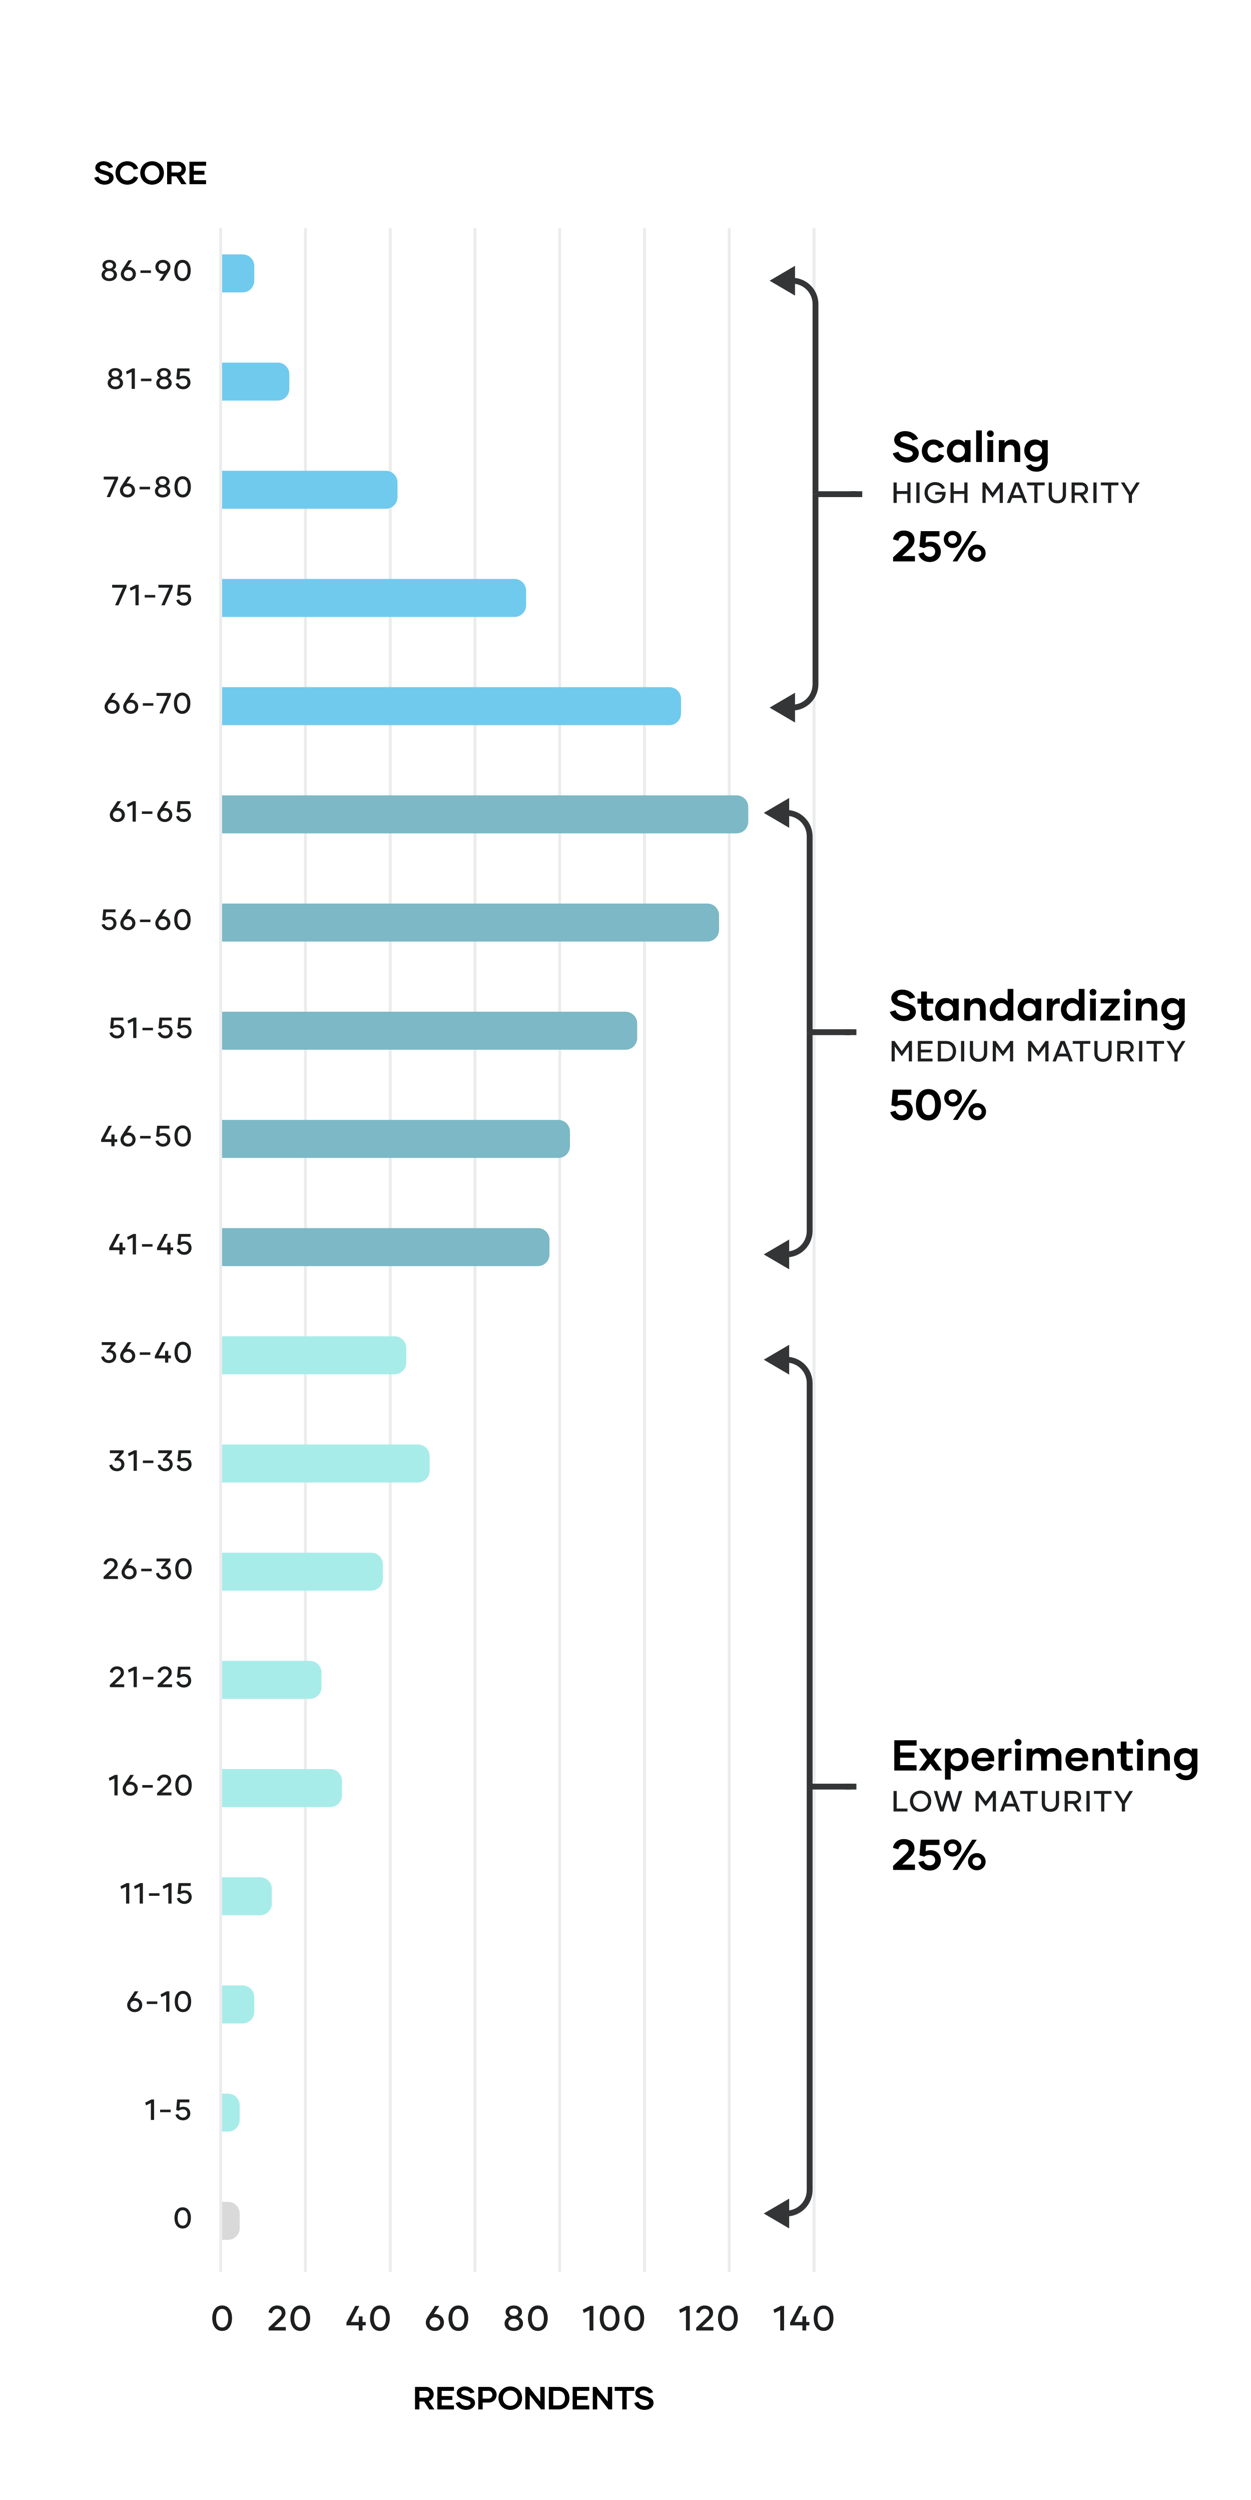 <?xml version="1.0" encoding="utf-8"?>
<svg xmlns="http://www.w3.org/2000/svg" width="428" height="855" viewBox="0 0 428 855" fill="none">
<g clip-path="url(#clip0_4350_7107)">
<line opacity="0.1" x1="278.5" y1="78" x2="278.5" y2="777" stroke="#3B3D45"/>
<line opacity="0.1" x1="249.5" y1="78" x2="249.5" y2="777" stroke="#3B3D45"/>
<line opacity="0.1" x1="220.5" y1="78" x2="220.5" y2="777" stroke="#3B3D45"/>
<line opacity="0.1" x1="191.5" y1="78" x2="191.5" y2="777" stroke="#3B3D45"/>
<line opacity="0.1" x1="162.5" y1="78" x2="162.5" y2="777" stroke="#3B3D45"/>
<line opacity="0.1" x1="133.5" y1="78" x2="133.5" y2="777" stroke="#3B3D45"/>
<line opacity="0.1" x1="104.5" y1="78" x2="104.5" y2="777" stroke="#3B3D45"/>
<line opacity="0.1" x1="75.5" y1="78" x2="75.5" y2="777" stroke="#3B3D45"/>
<path d="M83 87C85.209 87 87 88.791 87 91L87 96C87 98.209 85.209 100 83 100L76 100L76 87L83 87Z" fill="#70CAED"/>
<path d="M95 124C97.209 124 99 125.791 99 128L99 133C99 135.209 97.209 137 95 137L76 137L76 124L95 124Z" fill="#70CAED"/>
<path d="M132 161C134.209 161 136 162.791 136 165L136 170C136 172.209 134.209 174 132 174L76 174L76 161L132 161Z" fill="#70CAED"/>
<path d="M176 198C178.209 198 180 199.791 180 202L180 207C180 209.209 178.209 211 176 211L76 211L76 198L176 198Z" fill="#70CAED"/>
<path d="M229 235C231.209 235 233 236.791 233 239L233 244C233 246.209 231.209 248 229 248L76 248L76 235L229 235Z" fill="#70CAED"/>
<path d="M252 272C254.209 272 256 273.791 256 276L256 281C256 283.209 254.209 285 252 285L76 285L76 272L252 272Z" fill="#7CB8C6"/>
<path d="M242 309C244.209 309 246 310.791 246 313L246 318C246 320.209 244.209 322 242 322L76 322L76 309L242 309Z" fill="#7CB8C6"/>
<path d="M214 346C216.209 346 218 347.791 218 350L218 355C218 357.209 216.209 359 214 359L76 359L76 346L214 346Z" fill="#7CB8C6"/>
<path d="M191 383C193.209 383 195 384.791 195 387L195 392C195 394.209 193.209 396 191 396L76 396L76 383L191 383Z" fill="#7CB8C6"/>
<path d="M184 420C186.209 420 188 421.791 188 424L188 429C188 431.209 186.209 433 184 433L76 433L76 420L184 420Z" fill="#7CB8C6"/>
<path d="M135 457C137.209 457 139 458.791 139 461L139 466C139 468.209 137.209 470 135 470L76 470L76 457L135 457Z" fill="#A8ECE9"/>
<path d="M143 494C145.209 494 147 495.791 147 498L147 503C147 505.209 145.209 507 143 507L76 507L76 494L143 494Z" fill="#A8ECE9"/>
<path d="M127 531C129.209 531 131 532.791 131 535L131 540C131 542.209 129.209 544 127 544L76 544L76 531L127 531Z" fill="#A8ECE9"/>
<path d="M106 568C108.209 568 110 569.791 110 572L110 577C110 579.209 108.209 581 106 581L76 581L76 568L106 568Z" fill="#A8ECE9"/>
<path d="M113 605C115.209 605 117 606.791 117 609L117 614C117 616.209 115.209 618 113 618L76 618L76 605L113 605Z" fill="#A8ECE9"/>
<path d="M89 642C91.209 642 93 643.791 93 646L93 651C93 653.209 91.209 655 89 655L76 655L76 642L89 642Z" fill="#A8ECE9"/>
<path d="M83 679C85.209 679 87 680.791 87 683L87 688C87 690.209 85.209 692 83 692L76 692L76 679L83 679Z" fill="#A8ECE9"/>
<path d="M78 716C80.209 716 82 717.791 82 720L82 725C82 727.209 80.209 729 78 729L76 729L76 716L78 716Z" fill="#A8ECE9"/>
<path d="M78 753C80.209 753 82 754.791 82 757L82 762C82 764.209 80.209 766 78 766L76 766L76 753L78 753Z" fill="#D9D9D9"/>
<path d="M76.008 797.156C73.825 797.156 72.624 795.296 72.624 792.8C72.624 790.292 73.825 788.444 76.008 788.444C78.192 788.444 79.38 790.292 79.38 792.8C79.38 795.296 78.192 797.156 76.008 797.156ZM76.008 795.968C77.388 795.968 78.073 794.708 78.073 792.8C78.073 790.892 77.388 789.632 76.008 789.632C74.629 789.632 73.933 790.892 73.933 792.8C73.933 794.708 74.629 795.968 76.008 795.968Z" fill="#1D1E1F"/>
<path d="M93.846 795.812H97.793V797H91.889V796.076L95.201 792.92C95.885 792.272 96.365 791.756 96.365 791.084C96.365 790.184 95.778 789.608 94.793 789.608C93.906 789.608 93.257 790.208 93.053 791.132L91.889 790.796C92.058 789.572 93.162 788.444 94.769 788.444C96.462 788.444 97.662 789.38 97.662 791.024C97.662 792.092 97.025 792.836 96.09 793.7L93.846 795.812ZM102.744 797.156C100.56 797.156 99.359 795.296 99.359 792.8C99.359 790.292 100.56 788.444 102.744 788.444C104.928 788.444 106.116 790.292 106.116 792.8C106.116 795.296 104.928 797.156 102.744 797.156ZM102.744 795.968C104.124 795.968 104.808 794.708 104.808 792.8C104.808 790.892 104.124 789.632 102.744 789.632C101.364 789.632 100.668 790.892 100.668 792.8C100.668 794.708 101.364 795.968 102.744 795.968Z" fill="#1D1E1F"/>
<path d="M125.129 794.096V795.248H124.037V797H122.729V795.248H118.529V794.288L121.541 788.6H122.945L120.053 794.096H122.729V792.176H124.037V794.096H125.129ZM129.984 797.156C127.8 797.156 126.6 795.296 126.6 792.8C126.6 790.292 127.8 788.444 129.984 788.444C132.168 788.444 133.356 790.292 133.356 792.8C133.356 795.296 132.168 797.156 129.984 797.156ZM129.984 795.968C131.364 795.968 132.048 794.708 132.048 792.8C132.048 790.892 131.364 789.632 129.984 789.632C128.604 789.632 127.908 790.892 127.908 792.8C127.908 794.708 128.604 795.968 129.984 795.968Z" fill="#1D1E1F"/>
<path d="M148.946 791.372C150.698 791.432 151.886 792.644 151.886 794.24C151.886 795.872 150.602 797.156 148.79 797.156C146.966 797.156 145.682 795.884 145.682 794.24C145.682 793.628 145.898 793.04 146.342 792.368L148.814 788.6H150.29L148.43 791.42C148.586 791.384 148.766 791.372 148.946 791.372ZM148.79 795.98C149.882 795.98 150.59 795.224 150.59 794.24C150.59 793.268 149.87 792.512 148.778 792.512C147.698 792.512 146.978 793.28 146.978 794.24C146.978 795.224 147.698 795.98 148.79 795.98ZM156.831 797.156C154.647 797.156 153.447 795.296 153.447 792.8C153.447 790.292 154.647 788.444 156.831 788.444C159.015 788.444 160.203 790.292 160.203 792.8C160.203 795.296 159.015 797.156 156.831 797.156ZM156.831 795.968C158.211 795.968 158.895 794.708 158.895 792.8C158.895 790.892 158.211 789.632 156.831 789.632C155.451 789.632 154.755 790.892 154.755 792.8C154.755 794.708 155.451 795.968 156.831 795.968Z" fill="#1D1E1F"/>
<path d="M177.432 792.44C178.368 792.824 178.944 793.58 178.944 794.6C178.944 796.04 177.696 797.156 175.788 797.156C173.868 797.156 172.62 796.04 172.62 794.6C172.62 793.58 173.196 792.824 174.132 792.44C173.412 792.08 172.98 791.468 172.98 790.664C172.98 789.44 174.06 788.444 175.788 788.444C177.504 788.444 178.584 789.44 178.584 790.664C178.584 791.468 178.152 792.08 177.432 792.44ZM175.788 789.5C174.804 789.5 174.24 790.052 174.24 790.748C174.24 791.444 174.804 792.008 175.788 792.008C176.748 792.008 177.324 791.444 177.324 790.748C177.324 790.052 176.748 789.5 175.788 789.5ZM175.788 796.04C176.928 796.04 177.648 795.38 177.648 794.516C177.648 793.652 176.928 793.004 175.788 793.004C174.624 793.004 173.928 793.652 173.928 794.516C173.928 795.38 174.624 796.04 175.788 796.04ZM184.013 797.156C181.829 797.156 180.629 795.296 180.629 792.8C180.629 790.292 181.829 788.444 184.013 788.444C186.197 788.444 187.385 790.292 187.385 792.8C187.385 795.296 186.197 797.156 184.013 797.156ZM184.013 795.968C185.393 795.968 186.077 794.708 186.077 792.8C186.077 790.892 185.393 789.632 184.013 789.632C182.633 789.632 181.937 790.892 181.937 792.8C181.937 794.708 182.633 795.968 184.013 795.968Z" fill="#1D1E1F"/>
<path d="M201.909 788.6H203.013V797H201.693V790.064L199.701 791.024L199.377 789.896L201.909 788.6ZM208.585 797.156C206.401 797.156 205.201 795.296 205.201 792.8C205.201 790.292 206.401 788.444 208.585 788.444C210.769 788.444 211.957 790.292 211.957 792.8C211.957 795.296 210.769 797.156 208.585 797.156ZM208.585 795.968C209.965 795.968 210.649 794.708 210.649 792.8C210.649 790.892 209.965 789.632 208.585 789.632C207.205 789.632 206.509 790.892 206.509 792.8C206.509 794.708 207.205 795.968 208.585 795.968ZM217.016 797.156C214.832 797.156 213.632 795.296 213.632 792.8C213.632 790.292 214.832 788.444 217.016 788.444C219.2 788.444 220.388 790.292 220.388 792.8C220.388 795.296 219.2 797.156 217.016 797.156ZM217.016 795.968C218.396 795.968 219.08 794.708 219.08 792.8C219.08 790.892 218.396 789.632 217.016 789.632C215.636 789.632 214.94 790.892 214.94 792.8C214.94 794.708 215.636 795.968 217.016 795.968Z" fill="#1D1E1F"/>
<path d="M234.89 788.6H235.994V797H234.674V790.064L232.682 791.024L232.358 789.896L234.89 788.6ZM240.137 795.812H244.085V797H238.181V796.076L241.493 792.92C242.177 792.272 242.657 791.756 242.657 791.084C242.657 790.184 242.069 789.608 241.085 789.608C240.197 789.608 239.549 790.208 239.345 791.132L238.181 790.796C238.349 789.572 239.453 788.444 241.061 788.444C242.753 788.444 243.953 789.38 243.953 791.024C243.953 792.092 243.317 792.836 242.381 793.7L240.137 795.812ZM249.035 797.156C246.851 797.156 245.651 795.296 245.651 792.8C245.651 790.292 246.851 788.444 249.035 788.444C251.219 788.444 252.407 790.292 252.407 792.8C252.407 795.296 251.219 797.156 249.035 797.156ZM249.035 795.968C250.415 795.968 251.099 794.708 251.099 792.8C251.099 790.892 250.415 789.632 249.035 789.632C247.655 789.632 246.959 790.892 246.959 792.8C246.959 794.708 247.655 795.968 249.035 795.968Z" fill="#1D1E1F"/>
<path d="M267.15 788.6H268.254V797H266.934V790.064L264.942 791.024L264.618 789.896L267.15 788.6ZM276.921 794.096V795.248H275.829V797H274.521V795.248H270.321V794.288L273.333 788.6H274.737L271.845 794.096H274.521V792.176H275.829V794.096H276.921ZM281.775 797.156C279.591 797.156 278.391 795.296 278.391 792.8C278.391 790.292 279.591 788.444 281.775 788.444C283.959 788.444 285.147 790.292 285.147 792.8C285.147 795.296 283.959 797.156 281.775 797.156ZM281.775 795.968C283.155 795.968 283.839 794.708 283.839 792.8C283.839 790.892 283.155 789.632 281.775 789.632C280.395 789.632 279.699 790.892 279.699 792.8C279.699 794.708 280.395 795.968 281.775 795.968Z" fill="#1D1E1F"/>
<path d="M38.762 92.2C39.542 92.52 40.022 93.15 40.022 94C40.022 95.2 38.982 96.13 37.392 96.13C35.792 96.13 34.752 95.2 34.752 94C34.752 93.15 35.232 92.52 36.012 92.2C35.412 91.9 35.052 91.39 35.052 90.72C35.052 89.7 35.952 88.87 37.392 88.87C38.822 88.87 39.722 89.7 39.722 90.72C39.722 91.39 39.362 91.9 38.762 92.2ZM37.392 89.75C36.572 89.75 36.102 90.21 36.102 90.79C36.102 91.37 36.572 91.84 37.392 91.84C38.192 91.84 38.672 91.37 38.672 90.79C38.672 90.21 38.192 89.75 37.392 89.75ZM37.392 95.2C38.342 95.2 38.942 94.65 38.942 93.93C38.942 93.21 38.342 92.67 37.392 92.67C36.422 92.67 35.842 93.21 35.842 93.93C35.842 94.65 36.422 95.2 37.392 95.2ZM44.046 91.31C45.506 91.36 46.496 92.37 46.496 93.7C46.496 95.06 45.426 96.13 43.916 96.13C42.396 96.13 41.326 95.07 41.326 93.7C41.326 93.19 41.506 92.7 41.876 92.14L43.936 89H45.166L43.616 91.35C43.746 91.32 43.896 91.31 44.046 91.31ZM43.916 95.15C44.826 95.15 45.416 94.52 45.416 93.7C45.416 92.89 44.816 92.26 43.906 92.26C43.006 92.26 42.406 92.9 42.406 93.7C42.406 94.52 43.006 95.15 43.916 95.15ZM48.047 93.35V92.48H51.648V93.35H48.047ZM55.731 88.87C57.251 88.87 58.321 89.93 58.321 91.29C58.321 91.81 58.141 92.29 57.771 92.86L55.711 96H54.481L56.041 93.64C55.901 93.67 55.761 93.69 55.601 93.69C54.141 93.64 53.151 92.62 53.151 91.29C53.151 89.93 54.221 88.87 55.731 88.87ZM55.741 92.74C56.641 92.74 57.241 92.1 57.241 91.29C57.241 90.47 56.641 89.84 55.731 89.84C54.821 89.84 54.231 90.47 54.231 91.29C54.231 92.1 54.831 92.74 55.741 92.74ZM62.443 96.13C60.623 96.13 59.623 94.58 59.623 92.5C59.623 90.41 60.623 88.87 62.443 88.87C64.263 88.87 65.252 90.41 65.252 92.5C65.252 94.58 64.263 96.13 62.443 96.13ZM62.443 95.14C63.593 95.14 64.162 94.09 64.162 92.5C64.162 90.91 63.593 89.86 62.443 89.86C61.292 89.86 60.712 90.91 60.712 92.5C60.712 94.09 61.292 95.14 62.443 95.14Z" fill="#1D1E1F"/>
<path d="M40.841 129.2C41.621 129.52 42.101 130.15 42.101 131C42.101 132.2 41.061 133.13 39.471 133.13C37.871 133.13 36.831 132.2 36.831 131C36.831 130.15 37.311 129.52 38.091 129.2C37.491 128.9 37.131 128.39 37.131 127.72C37.131 126.7 38.031 125.87 39.471 125.87C40.901 125.87 41.801 126.7 41.801 127.72C41.801 128.39 41.441 128.9 40.841 129.2ZM39.471 126.75C38.651 126.75 38.181 127.21 38.181 127.79C38.181 128.37 38.651 128.84 39.471 128.84C40.271 128.84 40.751 128.37 40.751 127.79C40.751 127.21 40.271 126.75 39.471 126.75ZM39.471 132.2C40.421 132.2 41.021 131.65 41.021 130.93C41.021 130.21 40.421 129.67 39.471 129.67C38.501 129.67 37.921 130.21 37.921 130.93C37.921 131.65 38.501 132.2 39.471 132.2ZM45.22 126H46.14V133H45.04V127.22L43.38 128.02L43.11 127.08L45.22 126ZM48.212 130.35V129.48H51.812V130.35H48.212ZM57.475 129.2C58.255 129.52 58.735 130.15 58.735 131C58.735 132.2 57.695 133.13 56.105 133.13C54.505 133.13 53.465 132.2 53.465 131C53.465 130.15 53.945 129.52 54.725 129.2C54.125 128.9 53.765 128.39 53.765 127.72C53.765 126.7 54.665 125.87 56.105 125.87C57.535 125.87 58.435 126.7 58.435 127.72C58.435 128.39 58.075 128.9 57.475 129.2ZM56.105 126.75C55.285 126.75 54.815 127.21 54.815 127.79C54.815 128.37 55.285 128.84 56.105 128.84C56.905 128.84 57.385 128.37 57.385 127.79C57.385 127.21 56.905 126.75 56.105 126.75ZM56.105 132.2C57.055 132.2 57.655 131.65 57.655 130.93C57.655 130.21 57.055 129.67 56.105 129.67C55.135 129.67 54.555 130.21 54.555 130.93C54.555 131.65 55.135 132.2 56.105 132.2ZM62.81 128.49C64.19 128.49 65.17 129.45 65.17 130.78C65.17 132.11 64.13 133.13 62.68 133.13C61.17 133.13 60.33 132.2 60.07 131.24L61.05 130.97C61.26 131.64 61.81 132.17 62.63 132.17C63.56 132.17 64.12 131.54 64.12 130.77C64.12 129.98 63.6 129.37 62.62 129.37C62.08 129.37 61.61 129.53 61.18 129.86L60.34 129.61L60.65 126H64.83V126.97H61.6L61.46 128.81C61.82 128.61 62.26 128.49 62.81 128.49Z" fill="#1D1E1F"/>
<path d="M35.481 163H40.401V163.77L37.641 170H36.491L39.171 163.98H35.481V163ZM43.745 165.31C45.205 165.36 46.195 166.37 46.195 167.7C46.195 169.06 45.125 170.13 43.615 170.13C42.095 170.13 41.025 169.07 41.025 167.7C41.025 167.19 41.205 166.7 41.575 166.14L43.635 163H44.865L43.315 165.35C43.445 165.32 43.595 165.31 43.745 165.31ZM43.615 169.15C44.525 169.15 45.115 168.52 45.115 167.7C45.115 166.89 44.515 166.26 43.605 166.26C42.705 166.26 42.105 166.9 42.105 167.7C42.105 168.52 42.705 169.15 43.615 169.15ZM47.747 167.35V166.48H51.347V167.35H47.747ZM57.009 166.2C57.789 166.52 58.269 167.15 58.269 168C58.269 169.2 57.229 170.13 55.639 170.13C54.039 170.13 52.999 169.2 52.999 168C52.999 167.15 53.479 166.52 54.259 166.2C53.659 165.9 53.299 165.39 53.299 164.72C53.299 163.7 54.199 162.87 55.639 162.87C57.069 162.87 57.969 163.7 57.969 164.72C57.969 165.39 57.609 165.9 57.009 166.2ZM55.639 163.75C54.819 163.75 54.349 164.21 54.349 164.79C54.349 165.37 54.819 165.84 55.639 165.84C56.439 165.84 56.919 165.37 56.919 164.79C56.919 164.21 56.439 163.75 55.639 163.75ZM55.639 169.2C56.589 169.2 57.189 168.65 57.189 167.93C57.189 167.21 56.589 166.67 55.639 166.67C54.669 166.67 54.089 167.21 54.089 167.93C54.089 168.65 54.669 169.2 55.639 169.2ZM62.493 170.13C60.673 170.13 59.673 168.58 59.673 166.5C59.673 164.41 60.673 162.87 62.493 162.87C64.313 162.87 65.303 164.41 65.303 166.5C65.303 168.58 64.313 170.13 62.493 170.13ZM62.493 169.14C63.643 169.14 64.213 168.09 64.213 166.5C64.213 164.91 63.643 163.86 62.493 163.86C61.343 163.86 60.763 164.91 60.763 166.5C60.763 168.09 61.343 169.14 62.493 169.14Z" fill="#1D1E1F"/>
<path d="M38.368 200H43.288V200.77L40.528 207H39.378L42.058 200.98H38.368V200ZM46.518 200H47.438V207H46.338V201.22L44.678 202.02L44.408 201.08L46.518 200ZM49.51 204.35V203.48H53.11V204.35H49.51ZM54.191 200H59.111V200.77L56.351 207H55.201L57.881 200.98H54.191V200ZM63.053 202.49C64.433 202.49 65.413 203.45 65.413 204.78C65.413 206.11 64.373 207.13 62.923 207.13C61.413 207.13 60.573 206.2 60.313 205.24L61.293 204.97C61.503 205.64 62.053 206.17 62.873 206.17C63.803 206.17 64.363 205.54 64.363 204.77C64.363 203.98 63.843 203.37 62.863 203.37C62.323 203.37 61.853 203.53 61.423 203.86L60.583 203.61L60.893 200H65.073V200.97H61.843L61.703 202.81C62.063 202.61 62.503 202.49 63.053 202.49Z" fill="#1D1E1F"/>
<path d="M38.487 239.31C39.947 239.36 40.937 240.37 40.937 241.7C40.937 243.06 39.867 244.13 38.357 244.13C36.837 244.13 35.767 243.07 35.767 241.7C35.767 241.19 35.947 240.7 36.317 240.14L38.377 237H39.607L38.057 239.35C38.187 239.32 38.337 239.31 38.487 239.31ZM38.357 243.15C39.267 243.15 39.857 242.52 39.857 241.7C39.857 240.89 39.257 240.26 38.347 240.26C37.447 240.26 36.847 240.9 36.847 241.7C36.847 242.52 37.447 243.15 38.357 243.15ZM44.858 239.31C46.319 239.36 47.309 240.37 47.309 241.7C47.309 243.06 46.239 244.13 44.728 244.13C43.209 244.13 42.139 243.07 42.139 241.7C42.139 241.19 42.319 240.7 42.688 240.14L44.748 237H45.978L44.428 239.35C44.559 239.32 44.709 239.31 44.858 239.31ZM44.728 243.15C45.639 243.15 46.228 242.52 46.228 241.7C46.228 240.89 45.629 240.26 44.718 240.26C43.819 240.26 43.218 240.9 43.218 241.7C43.218 242.52 43.819 243.15 44.728 243.15ZM48.86 241.35V240.48H52.46V241.35H48.86ZM53.541 237H58.461V237.77L55.701 244H54.551L57.231 237.98H53.541V237ZM62.327 244.13C60.507 244.13 59.507 242.58 59.507 240.5C59.507 238.41 60.507 236.87 62.327 236.87C64.147 236.87 65.137 238.41 65.137 240.5C65.137 242.58 64.147 244.13 62.327 244.13ZM62.327 243.14C63.477 243.14 64.047 242.09 64.047 240.5C64.047 238.91 63.477 237.86 62.327 237.86C61.177 237.86 60.597 238.91 60.597 240.5C60.597 242.09 61.177 243.14 62.327 243.14Z" fill="#1D1E1F"/>
<path d="M40.283 276.31C41.743 276.36 42.733 277.37 42.733 278.7C42.733 280.06 41.663 281.13 40.153 281.13C38.633 281.13 37.563 280.07 37.563 278.7C37.563 278.19 37.743 277.7 38.113 277.14L40.173 274H41.403L39.853 276.35C39.983 276.32 40.133 276.31 40.283 276.31ZM40.153 280.15C41.063 280.15 41.653 279.52 41.653 278.7C41.653 277.89 41.053 277.26 40.143 277.26C39.243 277.26 38.643 277.9 38.643 278.7C38.643 279.52 39.243 280.15 40.153 280.15ZM45.544 274H46.464V281H45.364V275.22L43.704 276.02L43.434 275.08L45.544 274ZM48.537 278.35V277.48H52.137V278.35H48.537ZM56.507 276.31C57.967 276.36 58.957 277.37 58.957 278.7C58.957 280.06 57.887 281.13 56.377 281.13C54.857 281.13 53.787 280.07 53.787 278.7C53.787 278.19 53.967 277.7 54.337 277.14L56.397 274H57.627L56.077 276.35C56.207 276.32 56.357 276.31 56.507 276.31ZM56.377 280.15C57.287 280.15 57.877 279.52 57.877 278.7C57.877 277.89 57.277 277.26 56.367 277.26C55.467 277.26 54.867 277.9 54.867 278.7C54.867 279.52 55.467 280.15 56.377 280.15ZM62.978 276.49C64.358 276.49 65.338 277.45 65.338 278.78C65.338 280.11 64.298 281.13 62.848 281.13C61.338 281.13 60.498 280.2 60.238 279.24L61.218 278.97C61.428 279.64 61.978 280.17 62.798 280.17C63.728 280.17 64.288 279.54 64.288 278.77C64.288 277.98 63.768 277.37 62.788 277.37C62.248 277.37 61.778 277.53 61.348 277.86L60.508 277.61L60.818 274H64.998V274.97H61.768L61.628 276.81C61.988 276.61 62.428 276.49 62.978 276.49Z" fill="#1D1E1F"/>
<path d="M37.496 313.49C38.876 313.49 39.856 314.45 39.856 315.78C39.856 317.11 38.816 318.13 37.366 318.13C35.856 318.13 35.016 317.2 34.756 316.24L35.736 315.97C35.946 316.64 36.496 317.17 37.316 317.17C38.246 317.17 38.806 316.54 38.806 315.77C38.806 314.98 38.286 314.37 37.306 314.37C36.766 314.37 36.296 314.53 35.866 314.86L35.026 314.61L35.336 311H39.516V311.97H36.286L36.146 313.81C36.506 313.61 36.946 313.49 37.496 313.49ZM43.875 313.31C45.335 313.36 46.325 314.37 46.325 315.7C46.325 317.06 45.255 318.13 43.745 318.13C42.225 318.13 41.155 317.07 41.155 315.7C41.155 315.19 41.335 314.7 41.705 314.14L43.765 311H44.995L43.445 313.35C43.575 313.32 43.725 313.31 43.875 313.31ZM43.745 317.15C44.655 317.15 45.245 316.52 45.245 315.7C45.245 314.89 44.645 314.26 43.735 314.26C42.835 314.26 42.235 314.9 42.235 315.7C42.235 316.52 42.835 317.15 43.745 317.15ZM47.877 315.35V314.48H51.477V315.35H47.877ZM55.847 313.31C57.307 313.36 58.297 314.37 58.297 315.7C58.297 317.06 57.227 318.13 55.717 318.13C54.197 318.13 53.127 317.07 53.127 315.7C53.127 315.19 53.307 314.7 53.677 314.14L55.737 311H56.967L55.417 313.35C55.547 313.32 55.697 313.31 55.847 313.31ZM55.717 317.15C56.627 317.15 57.217 316.52 57.217 315.7C57.217 314.89 56.617 314.26 55.707 314.26C54.807 314.26 54.207 314.9 54.207 315.7C54.207 316.52 54.807 317.15 55.717 317.15ZM62.418 318.13C60.598 318.13 59.598 316.58 59.598 314.5C59.598 312.41 60.598 310.87 62.418 310.87C64.238 310.87 65.228 312.41 65.228 314.5C65.228 316.58 64.238 318.13 62.418 318.13ZM62.418 317.14C63.568 317.14 64.138 316.09 64.138 314.5C64.138 312.91 63.568 311.86 62.418 311.86C61.268 311.86 60.688 312.91 60.688 314.5C60.688 316.09 61.268 317.14 62.418 317.14Z" fill="#1D1E1F"/>
<path d="M40.173 350.49C41.553 350.49 42.533 351.45 42.533 352.78C42.533 354.11 41.493 355.13 40.043 355.13C38.533 355.13 37.693 354.2 37.433 353.24L38.413 352.97C38.623 353.64 39.173 354.17 39.993 354.17C40.923 354.17 41.483 353.54 41.483 352.77C41.483 351.98 40.963 351.37 39.983 351.37C39.443 351.37 38.973 351.53 38.543 351.86L37.703 351.61L38.013 348H42.193V348.97H38.963L38.823 350.81C39.183 350.61 39.623 350.49 40.173 350.49ZM45.744 348H46.664V355H45.564V349.22L43.904 350.02L43.634 349.08L45.744 348ZM48.737 352.35V351.48H52.337V352.35H48.737ZM56.709 350.49C58.089 350.49 59.069 351.45 59.069 352.78C59.069 354.11 58.029 355.13 56.579 355.13C55.069 355.13 54.229 354.2 53.969 353.24L54.949 352.97C55.159 353.64 55.709 354.17 56.529 354.17C57.459 354.17 58.019 353.54 58.019 352.77C58.019 351.98 57.499 351.37 56.519 351.37C55.979 351.37 55.509 351.53 55.079 351.86L54.239 351.61L54.549 348H58.729V348.97H55.499L55.359 350.81C55.719 350.61 56.159 350.49 56.709 350.49ZM63.188 350.49C64.568 350.49 65.548 351.45 65.548 352.78C65.548 354.11 64.508 355.13 63.058 355.13C61.548 355.13 60.708 354.2 60.448 353.24L61.428 352.97C61.638 353.64 62.188 354.17 63.008 354.17C63.938 354.17 64.498 353.54 64.498 352.77C64.498 351.98 63.978 351.37 62.998 351.37C62.458 351.37 61.988 351.53 61.558 351.86L60.718 351.61L61.028 348H65.208V348.97H61.978L61.838 350.81C62.198 350.61 62.638 350.49 63.188 350.49Z" fill="#1D1E1F"/>
<path d="M40.098 389.58V390.54H39.188V392H38.098V390.54H34.598V389.74L37.108 385H38.278L35.868 389.58H38.098V387.98H39.188V389.58H40.098ZM43.943 387.31C45.403 387.36 46.393 388.37 46.393 389.7C46.393 391.06 45.323 392.13 43.813 392.13C42.293 392.13 41.223 391.07 41.223 389.7C41.223 389.19 41.403 388.7 41.773 388.14L43.833 385H45.063L43.513 387.35C43.643 387.32 43.793 387.31 43.943 387.31ZM43.813 391.15C44.723 391.15 45.313 390.52 45.313 389.7C45.313 388.89 44.713 388.26 43.803 388.26C42.903 388.26 42.303 388.9 42.303 389.7C42.303 390.52 42.903 391.15 43.813 391.15ZM47.945 389.35V388.48H51.545V389.35H47.945ZM55.917 387.49C57.297 387.49 58.277 388.45 58.277 389.78C58.277 391.11 57.237 392.13 55.787 392.13C54.277 392.13 53.437 391.2 53.177 390.24L54.157 389.97C54.367 390.64 54.917 391.17 55.737 391.17C56.667 391.17 57.227 390.54 57.227 389.77C57.227 388.98 56.707 388.37 55.727 388.37C55.187 388.37 54.717 388.53 54.287 388.86L53.447 388.61L53.757 385H57.937V385.97H54.707L54.567 387.81C54.927 387.61 55.367 387.49 55.917 387.49ZM62.496 392.13C60.676 392.13 59.676 390.58 59.676 388.5C59.676 386.41 60.676 384.87 62.496 384.87C64.316 384.87 65.306 386.41 65.306 388.5C65.306 390.58 64.316 392.13 62.496 392.13ZM62.496 391.14C63.646 391.14 64.216 390.09 64.216 388.5C64.216 386.91 63.646 385.86 62.496 385.86C61.346 385.86 60.766 386.91 60.766 388.5C60.766 390.09 61.346 391.14 62.496 391.14Z" fill="#1D1E1F"/>
<path d="M42.858 426.58V427.54H41.948V429H40.858V427.54H37.358V426.74L39.868 422H41.038L38.628 426.58H40.858V424.98H41.948V426.58H42.858ZM45.593 422H46.513V429H45.413V423.22L43.753 424.02L43.483 423.08L45.593 422ZM48.586 426.35V425.48H52.185V426.35H48.586ZM59.238 426.58V427.54H58.328V429H57.238V427.54H53.738V426.74L56.248 422H57.418L55.008 426.58H57.238V424.98H58.328V426.58H59.238ZM63.183 424.49C64.563 424.49 65.543 425.45 65.543 426.78C65.543 428.11 64.503 429.13 63.053 429.13C61.543 429.13 60.703 428.2 60.443 427.24L61.423 426.97C61.633 427.64 62.183 428.17 63.003 428.17C63.933 428.17 64.493 427.54 64.493 426.77C64.493 425.98 63.973 425.37 62.993 425.37C62.453 425.37 61.983 425.53 61.553 425.86L60.713 425.61L61.023 422H65.203V422.97H61.973L61.833 424.81C62.193 424.61 62.633 424.49 63.183 424.49Z" fill="#1D1E1F"/>
<path d="M37.784 461.7C38.984 461.79 39.774 462.61 39.774 463.82C39.774 465.11 38.724 466.15 37.284 466.15C35.634 466.15 34.804 465.1 34.604 464.09L35.574 463.82C35.724 464.56 36.344 465.19 37.234 465.19C38.194 465.19 38.724 464.54 38.724 463.82C38.724 463.08 38.224 462.5 37.374 462.5C37.024 462.5 36.794 462.58 36.564 462.73L36.374 462.05L38.094 459.97H34.814V459H39.514V459.76L37.784 461.7ZM43.821 461.31C45.281 461.36 46.271 462.37 46.271 463.7C46.271 465.06 45.201 466.13 43.691 466.13C42.171 466.13 41.101 465.07 41.101 463.7C41.101 463.19 41.281 462.7 41.651 462.14L43.711 459H44.941L43.391 461.35C43.521 461.32 43.671 461.31 43.821 461.31ZM43.691 465.15C44.601 465.15 45.191 464.52 45.191 463.7C45.191 462.89 44.591 462.26 43.681 462.26C42.781 462.26 42.181 462.9 42.181 463.7C42.181 464.52 42.781 465.15 43.691 465.15ZM47.823 463.35V462.48H51.423V463.35H47.823ZM58.475 463.58V464.54H57.565V466H56.475V464.54H52.975V463.74L55.485 459H56.655L54.245 463.58H56.475V461.98H57.565V463.58H58.475ZM62.521 466.13C60.701 466.13 59.701 464.58 59.701 462.5C59.701 460.41 60.701 458.87 62.521 458.87C64.341 458.87 65.331 460.41 65.331 462.5C65.331 464.58 64.341 466.13 62.521 466.13ZM62.521 465.14C63.671 465.14 64.241 464.09 64.241 462.5C64.241 460.91 63.671 459.86 62.521 459.86C61.371 459.86 60.791 460.91 60.791 462.5C60.791 464.09 61.371 465.14 62.521 465.14Z" fill="#1D1E1F"/>
<path d="M40.563 498.7C41.763 498.79 42.553 499.61 42.553 500.82C42.553 502.11 41.503 503.15 40.063 503.15C38.413 503.15 37.583 502.1 37.383 501.09L38.353 500.82C38.503 501.56 39.123 502.19 40.013 502.19C40.973 502.19 41.503 501.54 41.503 500.82C41.503 500.08 41.003 499.5 40.153 499.5C39.803 499.5 39.573 499.58 39.343 499.73L39.153 499.05L40.873 496.97H37.593V496H42.293V496.76L40.563 498.7ZM45.891 496H46.811V503H45.711V497.22L44.051 498.02L43.781 497.08L45.891 496ZM48.883 500.35V499.48H52.483V500.35H48.883ZM57.099 498.7C58.299 498.79 59.089 499.61 59.089 500.82C59.089 502.11 58.039 503.15 56.599 503.15C54.949 503.15 54.119 502.1 53.919 501.09L54.889 500.82C55.039 501.56 55.659 502.19 56.549 502.19C57.509 502.19 58.039 501.54 58.039 500.82C58.039 500.08 57.539 499.5 56.689 499.5C56.339 499.5 56.109 499.58 55.879 499.73L55.689 499.05L57.409 496.97H54.129V496H58.829V496.76L57.099 498.7ZM63.188 498.49C64.568 498.49 65.548 499.45 65.548 500.78C65.548 502.11 64.508 503.13 63.058 503.13C61.548 503.13 60.708 502.2 60.448 501.24L61.428 500.97C61.638 501.64 62.188 502.17 63.008 502.17C63.938 502.17 64.498 501.54 64.498 500.77C64.498 499.98 63.978 499.37 62.998 499.37C62.458 499.37 61.988 499.53 61.558 499.86L60.718 499.61L61.028 496H65.208V496.97H61.978L61.838 498.81C62.198 498.61 62.638 498.49 63.188 498.49Z" fill="#1D1E1F"/>
<path d="M37.062 539.01H40.352V540H35.432V539.23L38.192 536.6C38.762 536.06 39.162 535.63 39.162 535.07C39.162 534.32 38.672 533.84 37.852 533.84C37.112 533.84 36.572 534.34 36.402 535.11L35.432 534.83C35.572 533.81 36.492 532.87 37.832 532.87C39.242 532.87 40.242 533.65 40.242 535.02C40.242 535.91 39.712 536.53 38.932 537.25L37.062 539.01ZM44.307 535.31C45.767 535.36 46.757 536.37 46.757 537.7C46.757 539.06 45.687 540.13 44.177 540.13C42.657 540.13 41.587 539.07 41.587 537.7C41.587 537.19 41.767 536.7 42.137 536.14L44.197 533H45.427L43.877 535.35C44.007 535.32 44.157 535.31 44.307 535.31ZM44.177 539.15C45.087 539.15 45.677 538.52 45.677 537.7C45.677 536.89 45.077 536.26 44.167 536.26C43.267 536.26 42.667 536.9 42.667 537.7C42.667 538.52 43.267 539.15 44.177 539.15ZM48.308 537.35V536.48H51.908V537.35H48.308ZM56.524 535.7C57.724 535.79 58.514 536.61 58.514 537.82C58.514 539.11 57.464 540.15 56.024 540.15C54.374 540.15 53.544 539.1 53.344 538.09L54.314 537.82C54.464 538.56 55.084 539.19 55.974 539.19C56.934 539.19 57.464 538.54 57.464 537.82C57.464 537.08 56.964 536.5 56.114 536.5C55.764 536.5 55.534 536.58 55.304 536.73L55.114 536.05L56.834 533.97H53.554V533H58.254V533.76L56.524 535.7ZM62.762 540.13C60.942 540.13 59.942 538.58 59.942 536.5C59.942 534.41 60.942 532.87 62.762 532.87C64.582 532.87 65.572 534.41 65.572 536.5C65.572 538.58 64.582 540.13 62.762 540.13ZM62.762 539.14C63.912 539.14 64.482 538.09 64.482 536.5C64.482 534.91 63.912 533.86 62.762 533.86C61.612 533.86 61.032 534.91 61.032 536.5C61.032 538.09 61.612 539.14 62.762 539.14Z" fill="#1D1E1F"/>
<path d="M39.21 576.01H42.5V577H37.58V576.23L40.34 573.6C40.91 573.06 41.31 572.63 41.31 572.07C41.31 571.32 40.82 570.84 40 570.84C39.26 570.84 38.72 571.34 38.55 572.11L37.58 571.83C37.72 570.81 38.64 569.87 39.98 569.87C41.39 569.87 42.39 570.65 42.39 572.02C42.39 572.91 41.86 573.53 41.08 574.25L39.21 576.01ZM45.891 570H46.811V577H45.711V571.22L44.051 572.02L43.781 571.08L45.891 570ZM48.883 574.35V573.48H52.483V574.35H48.883ZM55.57 576.01H58.86V577H53.94V576.23L56.7 573.6C57.27 573.06 57.67 572.63 57.67 572.07C57.67 571.32 57.18 570.84 56.36 570.84C55.62 570.84 55.08 571.34 54.91 572.11L53.94 571.83C54.08 570.81 55 569.87 56.34 569.87C57.75 569.87 58.75 570.65 58.75 572.02C58.75 572.91 58.22 573.53 57.44 574.25L55.57 576.01ZM63.061 572.49C64.441 572.49 65.421 573.45 65.421 574.78C65.421 576.11 64.381 577.13 62.931 577.13C61.421 577.13 60.581 576.2 60.321 575.24L61.301 574.97C61.511 575.64 62.061 576.17 62.881 576.17C63.811 576.17 64.371 575.54 64.371 574.77C64.371 573.98 63.851 573.37 62.871 573.37C62.331 573.37 61.861 573.53 61.431 573.86L60.591 573.61L60.901 570H65.081V570.97H61.851L61.711 572.81C62.071 572.61 62.511 572.49 63.061 572.49Z" fill="#1D1E1F"/>
<path d="M39.319 607H40.239V614H39.139V608.22L37.479 609.02L37.209 608.08L39.319 607ZM44.682 609.31C46.142 609.36 47.132 610.37 47.132 611.7C47.132 613.06 46.062 614.13 44.552 614.13C43.032 614.13 41.962 613.07 41.962 611.7C41.962 611.19 42.142 610.7 42.512 610.14L44.572 607H45.802L44.252 609.35C44.382 609.32 44.532 609.31 44.682 609.31ZM44.552 613.15C45.462 613.15 46.052 612.52 46.052 611.7C46.052 610.89 45.452 610.26 44.542 610.26C43.642 610.26 43.042 610.9 43.042 611.7C43.042 612.52 43.642 613.15 44.552 613.15ZM48.683 611.35V610.48H52.283V611.35H48.683ZM55.37 613.01H58.66V614H53.74V613.23L56.5 610.6C57.07 610.06 57.47 609.63 57.47 609.07C57.47 608.32 56.98 607.84 56.16 607.84C55.42 607.84 54.88 608.34 54.71 609.11L53.74 608.83C53.88 607.81 54.8 606.87 56.14 606.87C57.55 606.87 58.55 607.65 58.55 609.02C58.55 609.91 58.02 610.53 57.24 611.25L55.37 613.01ZM62.785 614.13C60.965 614.13 59.965 612.58 59.965 610.5C59.965 608.41 60.965 606.87 62.785 606.87C64.605 606.87 65.595 608.41 65.595 610.5C65.595 612.58 64.605 614.13 62.785 614.13ZM62.785 613.14C63.935 613.14 64.505 612.09 64.505 610.5C64.505 608.91 63.935 607.86 62.785 607.86C61.635 607.86 61.055 608.91 61.055 610.5C61.055 612.09 61.635 613.14 62.785 613.14Z" fill="#1D1E1F"/>
<path d="M43.316 644H44.236V651H43.136V645.22L41.476 646.02L41.206 645.08L43.316 644ZM47.969 644H48.889V651H47.789V645.22L46.129 646.02L45.859 645.08L47.969 644ZM50.962 648.35V647.48H54.562V648.35H50.962ZM57.772 644H58.692V651H57.592V645.22L55.932 646.02L55.662 645.08L57.772 644ZM63.235 646.49C64.615 646.49 65.595 647.45 65.595 648.78C65.595 650.11 64.555 651.13 63.105 651.13C61.595 651.13 60.755 650.2 60.495 649.24L61.475 648.97C61.685 649.64 62.235 650.17 63.055 650.17C63.985 650.17 64.545 649.54 64.545 648.77C64.545 647.98 64.025 647.37 63.045 647.37C62.505 647.37 62.035 647.53 61.605 647.86L60.765 647.61L61.075 644H65.255V644.97H62.025L61.885 646.81C62.245 646.61 62.685 646.49 63.235 646.49Z" fill="#1D1E1F"/>
<path d="M46.22 683.31C47.68 683.36 48.67 684.37 48.67 685.7C48.67 687.06 47.6 688.13 46.09 688.13C44.57 688.13 43.5 687.07 43.5 685.7C43.5 685.19 43.68 684.7 44.05 684.14L46.11 681H47.34L45.79 683.35C45.92 683.32 46.07 683.31 46.22 683.31ZM46.09 687.15C47 687.15 47.59 686.52 47.59 685.7C47.59 684.89 46.99 684.26 46.08 684.26C45.18 684.26 44.58 684.9 44.58 685.7C44.58 686.52 45.18 687.15 46.09 687.15ZM50.221 685.35V684.48H53.821V685.35H50.221ZM57.032 681H57.952V688H56.852V682.22L55.192 683.02L54.922 682.08L57.032 681ZM62.595 688.13C60.775 688.13 59.775 686.58 59.775 684.5C59.775 682.41 60.775 680.87 62.595 680.87C64.415 680.87 65.405 682.41 65.405 684.5C65.405 686.58 64.415 688.13 62.595 688.13ZM62.595 687.14C63.745 687.14 64.315 686.09 64.315 684.5C64.315 682.91 63.745 681.86 62.595 681.86C61.445 681.86 60.865 682.91 60.865 684.5C60.865 686.09 61.445 687.14 62.595 687.14Z" fill="#1D1E1F"/>
<path d="M51.793 718H52.713V725H51.613V719.22L49.953 720.02L49.683 719.08L51.793 718ZM54.786 722.35V721.48H58.386V722.35H54.786ZM62.758 720.49C64.138 720.49 65.118 721.45 65.118 722.78C65.118 724.11 64.078 725.13 62.628 725.13C61.118 725.13 60.278 724.2 60.018 723.24L60.998 722.97C61.208 723.64 61.758 724.17 62.578 724.17C63.508 724.17 64.068 723.54 64.068 722.77C64.068 721.98 63.548 721.37 62.568 721.37C62.028 721.37 61.558 721.53 61.128 721.86L60.288 721.61L60.598 718H64.778V718.97H61.548L61.408 720.81C61.768 720.61 62.208 720.49 62.758 720.49Z" fill="#1D1E1F"/>
<path d="M62.507 762.13C60.687 762.13 59.687 760.58 59.687 758.5C59.687 756.41 60.687 754.87 62.507 754.87C64.327 754.87 65.317 756.41 65.317 758.5C65.317 760.58 64.327 762.13 62.507 762.13ZM62.507 761.14C63.657 761.14 64.227 760.09 64.227 758.5C64.227 756.91 63.657 755.86 62.507 755.86C61.357 755.86 60.777 756.91 60.777 758.5C60.777 760.09 61.357 761.14 62.507 761.14Z" fill="#1D1E1F"/>
<path d="M35.781 63.154C33.9 63.154 32.657 62.021 32.228 60.822L33.669 60.382C33.977 61.185 34.758 61.823 35.869 61.823C36.771 61.823 37.332 61.361 37.332 60.855C37.332 60.448 37.057 60.173 36.32 59.931L34.351 59.315C33.339 58.996 32.602 58.347 32.613 57.357C32.602 56.158 33.768 55.146 35.374 55.146C37.035 55.146 38.267 56.059 38.685 57.126L37.288 57.533C36.969 56.906 36.254 56.477 35.385 56.477C34.626 56.477 34.142 56.862 34.142 57.313C34.142 57.654 34.373 57.885 34.879 58.039L36.793 58.655C37.97 59.018 38.861 59.513 38.861 60.767C38.861 62.087 37.629 63.154 35.781 63.154ZM43.561 63.154C41.24 63.154 39.513 61.416 39.513 59.139C39.513 56.873 41.24 55.146 43.528 55.146C45.607 55.146 46.905 56.422 47.257 57.643L45.783 58.006C45.53 57.258 44.705 56.565 43.539 56.565C42.021 56.565 41.053 57.742 41.053 59.128C41.053 60.514 42.021 61.735 43.539 61.735C44.705 61.735 45.53 61.064 45.783 60.305L47.246 60.679C46.894 61.911 45.596 63.154 43.561 63.154ZM52.037 63.154C49.705 63.154 47.989 61.416 47.989 59.139C47.989 56.873 49.705 55.146 52.037 55.146C54.358 55.146 56.074 56.873 56.074 59.139C56.074 61.416 54.358 63.154 52.037 63.154ZM52.037 61.757C53.555 61.757 54.556 60.613 54.556 59.139C54.556 57.698 53.555 56.543 52.037 56.543C50.508 56.543 49.518 57.698 49.518 59.139C49.518 60.613 50.508 61.757 52.037 61.757ZM62.065 63L60.316 60.305H58.677V63H57.181V55.3H60.932C62.604 55.3 63.572 56.587 63.572 57.808C63.572 58.82 62.978 59.777 61.889 60.151L63.803 63H62.065ZM58.677 56.653V58.985H60.833C61.614 58.985 62.109 58.446 62.109 57.808C62.109 57.192 61.603 56.653 60.888 56.653H58.677ZM70.505 56.664H66.303V58.424H69.944V59.744H66.303V61.636H70.494V63H64.829V55.3H70.505V56.664Z" fill="black"/>
<path d="M146.873 824L145.124 821.305H143.485V824H141.989V816.3H145.74C147.412 816.3 148.38 817.587 148.38 818.808C148.38 819.82 147.786 820.777 146.697 821.151L148.611 824H146.873ZM143.485 817.653V819.985H145.641C146.422 819.985 146.917 819.446 146.917 818.808C146.917 818.192 146.411 817.653 145.696 817.653H143.485ZM155.314 817.664H151.112V819.424H154.753V820.744H151.112V822.636H155.303V824H149.638V816.3H155.314V817.664ZM159.433 824.154C157.552 824.154 156.309 823.021 155.88 821.822L157.321 821.382C157.629 822.185 158.41 822.823 159.521 822.823C160.423 822.823 160.984 822.361 160.984 821.855C160.984 821.448 160.709 821.173 159.972 820.931L158.003 820.315C156.991 819.996 156.254 819.347 156.265 818.357C156.254 817.158 157.42 816.146 159.026 816.146C160.687 816.146 161.919 817.059 162.337 818.126L160.94 818.533C160.621 817.906 159.906 817.477 159.037 817.477C158.278 817.477 157.794 817.862 157.794 818.313C157.794 818.654 158.025 818.885 158.531 819.039L160.445 819.655C161.622 820.018 162.513 820.513 162.513 821.767C162.513 823.087 161.281 824.154 159.433 824.154ZM167.243 816.3C168.937 816.3 169.916 817.697 169.916 818.973C169.916 820.271 168.948 821.646 167.177 821.646H165.131V824H163.635V816.3H167.243ZM167.133 820.304C167.947 820.304 168.453 819.655 168.453 818.984C168.453 818.302 167.936 817.664 167.199 817.664H165.131V820.304H167.133ZM174.583 824.154C172.251 824.154 170.535 822.416 170.535 820.139C170.535 817.873 172.251 816.146 174.583 816.146C176.904 816.146 178.62 817.873 178.62 820.139C178.62 822.416 176.904 824.154 174.583 824.154ZM174.583 822.757C176.101 822.757 177.102 821.613 177.102 820.139C177.102 818.698 176.101 817.543 174.583 817.543C173.054 817.543 172.064 818.698 172.064 820.139C172.064 821.613 173.054 822.757 174.583 822.757ZM184.842 816.3H186.349V824H185.106L181.234 818.995V824H179.727V816.3H180.97L184.842 821.294V816.3ZM191.127 816.3C193.371 816.3 194.812 817.884 194.812 820.15C194.812 822.372 193.393 824 191.127 824H187.783V816.3H191.127ZM191.094 822.636C192.414 822.636 193.294 821.602 193.294 820.117C193.294 818.654 192.414 817.653 191.094 817.653H189.279V822.636H191.094ZM201.602 817.664H197.4V819.424H201.041V820.744H197.4V822.636H201.591V824H195.926V816.3H201.602V817.664ZM207.927 816.3H209.434V824H208.191L204.319 818.995V824H202.812V816.3H204.055L207.927 821.294V816.3ZM216.995 816.3V817.664H214.41V824H212.903V817.664H210.318V816.3H216.995ZM220.513 824.154C218.632 824.154 217.389 823.021 216.96 821.822L218.401 821.382C218.709 822.185 219.49 822.823 220.601 822.823C221.503 822.823 222.064 822.361 222.064 821.855C222.064 821.448 221.789 821.173 221.052 820.931L219.083 820.315C218.071 819.996 217.334 819.347 217.345 818.357C217.334 817.158 218.5 816.146 220.106 816.146C221.767 816.146 222.999 817.059 223.417 818.126L222.02 818.533C221.701 817.906 220.986 817.477 220.117 817.477C219.358 817.477 218.874 817.862 218.874 818.313C218.874 818.654 219.105 818.885 219.611 819.039L221.525 819.655C222.702 820.018 223.593 820.513 223.593 821.767C223.593 823.087 222.361 824.154 220.513 824.154Z" fill="black"/>
<line x1="291" y1="611" x2="277" y2="611" stroke="#343536" stroke-width="2"/>
<path d="M263 465L269 465C273.418 465 277 468.582 277 473L277 611" stroke="#343536" stroke-width="2" stroke-linejoin="round"/>
<path d="M263 757L269 757C273.418 757 277 753.418 277 749L277 611" stroke="#343536" stroke-width="2" stroke-linejoin="round"/>
<line x1="289" y1="611" x2="293" y2="611" stroke="#343536" stroke-width="2"/>
<path d="M261.3 465L270 459.9L270 470.1L261.3 465Z" fill="#343536"/>
<path d="M261.3 757L270 751.9L270 762.1L261.3 757Z" fill="#343536"/>
<line x1="291" y1="353" x2="277" y2="353" stroke="#343536" stroke-width="2"/>
<path d="M263 278L269 278C273.418 278 277 281.582 277 286L277 353.5" stroke="#343536" stroke-width="2" stroke-linejoin="round"/>
<path d="M263 429L269 429C273.418 429 277 425.418 277 421L277 353.5" stroke="#343536" stroke-width="2" stroke-linejoin="round"/>
<line x1="289" y1="353" x2="293" y2="353" stroke="#343536" stroke-width="2"/>
<path d="M261.3 278L270 272.9L270 283.1L261.3 278Z" fill="#343536"/>
<path d="M261.3 429L270 423.9L270 434.1L261.3 429Z" fill="#343536"/>
<line x1="293" y1="169" x2="279" y2="169" stroke="#343536" stroke-width="2"/>
<path d="M265 96L271 96C275.418 96 279 99.582 279 104L279 169" stroke="#343536" stroke-width="2" stroke-linejoin="round"/>
<path d="M265 242L271 242C275.418 242 279 238.418 279 234L279 169" stroke="#343536" stroke-width="2" stroke-linejoin="round"/>
<line x1="291" y1="169" x2="295" y2="169" stroke="#343536" stroke-width="2"/>
<path d="M263.3 96L272 90.9L272 101.1L263.3 96Z" fill="#343536"/>
<path d="M263.3 242L272 236.9L272 247.1L263.3 242Z" fill="#343536"/>
<path d="M313.596 596.978H307.944V599.345H312.842V601.121H307.944V603.665H313.581V605.5H305.962V595.143H313.596V596.978ZM322.295 605.5H320.061L318.301 603.118L316.54 605.5H314.321L317.117 601.712L314.439 598.014H316.658L318.301 600.277L319.958 598.014H322.162L319.499 601.712L322.295 605.5ZM327.679 597.806C329.751 597.806 331.363 599.478 331.363 601.757C331.363 604.02 329.751 605.707 327.679 605.707C326.614 605.707 325.8 605.263 325.253 604.583V608.607H323.3V598.014H325.253V598.916C325.8 598.236 326.614 597.806 327.679 597.806ZM327.339 603.961C328.567 603.961 329.44 603.044 329.44 601.742C329.44 600.455 328.567 599.552 327.339 599.552C326.155 599.552 325.209 600.455 325.209 601.742C325.209 603.044 326.155 603.961 327.339 603.961ZM336.446 605.707C334.049 605.707 332.377 604.124 332.377 601.757C332.377 599.523 333.946 597.806 336.298 597.806C338.754 597.806 340.16 599.508 340.16 601.653C340.16 601.89 340.16 602.112 340.115 602.349H334.301C334.434 603.31 335.114 604.05 336.476 604.05C337.422 604.05 338 603.621 338.295 603.059L340.056 603.577C339.627 604.553 338.414 605.707 336.446 605.707ZM334.301 601.121H338.251C338.162 600.203 337.452 599.464 336.283 599.464C335.144 599.464 334.404 600.262 334.301 601.121ZM343.588 599.123C344.032 598.25 344.89 597.747 346.059 597.91V599.745C344.461 599.493 343.588 600.233 343.588 602.245V605.5H341.635V598.014H343.588V599.123ZM348.319 596.963C347.668 596.963 347.15 596.46 347.15 595.809C347.15 595.188 347.668 594.685 348.319 594.685C348.97 594.685 349.488 595.188 349.488 595.809C349.488 596.46 348.97 596.963 348.319 596.963ZM347.313 605.5V598.014H349.281V605.5H347.313ZM360.18 597.806C361.97 597.806 363.139 598.96 363.139 601.047V605.5H361.186V601.461C361.186 600.336 360.772 599.626 359.751 599.626C358.701 599.626 358.168 600.41 358.168 601.683V605.5H356.2V601.461C356.2 600.351 355.801 599.626 354.795 599.626C353.744 599.626 353.182 600.425 353.182 601.742V605.5H351.229V598.014H353.182V598.901C353.67 598.265 354.41 597.806 355.401 597.806C356.452 597.806 357.191 598.221 357.65 598.931C358.138 598.309 358.982 597.806 360.18 597.806ZM368.594 605.707C366.197 605.707 364.525 604.124 364.525 601.757C364.525 599.523 366.094 597.806 368.446 597.806C370.902 597.806 372.308 599.508 372.308 601.653C372.308 601.89 372.308 602.112 372.263 602.349H366.449C366.582 603.31 367.262 604.05 368.624 604.05C369.57 604.05 370.147 603.621 370.443 603.059L372.204 603.577C371.775 604.553 370.562 605.707 368.594 605.707ZM366.449 601.121H370.399C370.31 600.203 369.6 599.464 368.431 599.464C367.292 599.464 366.552 600.262 366.449 601.121ZM378.148 597.806C380.101 597.806 381.092 599.123 381.092 601.121V605.5H379.139V601.49C379.139 600.351 378.621 599.626 377.541 599.626C376.446 599.626 375.736 600.484 375.736 601.801V605.5H373.783V598.014H375.736V598.96C376.254 598.295 377.068 597.806 378.148 597.806ZM387.219 603.68L387.693 605.263C387.101 605.5 386.568 605.618 385.947 605.618C384.231 605.618 383.446 604.553 383.446 602.94L383.446 599.73H382.189V598.014H383.446V595.587H385.414V598.014H387.604V599.73H385.414V602.94C385.414 603.547 385.71 603.887 386.332 603.887C386.672 603.887 386.923 603.828 387.219 603.68ZM390.032 596.963C389.381 596.963 388.863 596.46 388.863 595.809C388.863 595.188 389.381 594.685 390.032 594.685C390.683 594.685 391.201 595.188 391.201 595.809C391.201 596.46 390.683 596.963 390.032 596.963ZM389.026 605.5V598.014H390.994V605.5H389.026ZM397.306 597.806C399.259 597.806 400.251 599.123 400.251 601.121V605.5H398.298V601.49C398.298 600.351 397.78 599.626 396.7 599.626C395.605 599.626 394.895 600.484 394.895 601.801V605.5H392.942V598.014H394.895V598.96C395.413 598.295 396.226 597.806 397.306 597.806ZM407.71 598.014H409.663V605.234C409.663 607.32 408.139 608.814 405.801 608.814C403.966 608.814 402.812 607.971 402.191 606.846L403.892 606.24C404.277 606.846 404.899 607.201 405.845 607.201C407.073 607.201 407.695 606.343 407.71 605.234V604.331C407.147 605.027 406.334 605.411 405.342 605.411C403.197 605.411 401.644 603.739 401.644 601.609C401.644 599.36 403.197 597.806 405.342 597.806C406.334 597.806 407.147 598.191 407.71 598.887V598.014ZM405.683 603.651C406.881 603.651 407.754 602.822 407.754 601.609C407.754 600.41 406.881 599.567 405.683 599.567C404.44 599.567 403.582 600.396 403.582 601.609C403.582 602.822 404.44 603.651 405.683 603.651Z" fill="black"/>
<path d="M306.79 618.5H310.47V619.5H305.7L305.7 612.5H306.79L306.79 618.5ZM314.962 619.63C312.872 619.63 311.312 618.06 311.312 615.99C311.312 613.93 312.872 612.37 314.962 612.37C317.042 612.37 318.602 613.93 318.602 615.99C318.602 618.06 317.042 619.63 314.962 619.63ZM314.962 618.63C316.492 618.63 317.512 617.45 317.512 615.98C317.512 614.55 316.492 613.37 314.962 613.37C313.422 613.37 312.402 614.55 312.402 615.98C312.402 617.45 313.422 618.63 314.962 618.63ZM328.093 612.5H329.233L327.063 619.5H325.923L324.363 614.3L322.793 619.5H321.653L319.493 612.5H320.633L322.253 617.99L323.873 612.5H324.853L326.473 617.98L328.093 612.5ZM339.694 612.5H340.734V619.5H339.644V614.38L337.244 617.74L334.854 614.38L334.854 619.5H333.764L333.764 612.5H334.804L337.254 616.02L339.694 612.5ZM347.913 619.5L347.243 617.8H343.913L343.243 619.5H342.113L344.883 612.5H346.273L349.043 619.5H347.913ZM344.283 616.84H346.873L345.583 613.53L344.283 616.84ZM355.043 612.5V613.48H352.583V619.5H351.493V613.48H349.023V612.5H355.043ZM361.232 612.5H362.332V616.67C362.332 618.43 361.262 619.63 359.372 619.63C357.482 619.63 356.422 618.43 356.422 616.67V612.5H357.512V616.65C357.512 617.81 358.142 618.63 359.372 618.63C360.602 618.63 361.232 617.81 361.232 616.65V612.5ZM368.81 619.5L367.1 616.9H365.33V619.5H364.25V612.5H367.58C369.06 612.5 369.88 613.64 369.88 614.71C369.88 615.63 369.31 616.53 368.25 616.81L370.06 619.5H368.81ZM365.33 613.47V615.94H367.52C368.34 615.94 368.83 615.36 368.83 614.71C368.83 614.06 368.33 613.47 367.55 613.47H365.33ZM371.705 619.5V612.5H372.805V619.5H371.705ZM380.275 612.5V613.48H377.815V619.5H376.725V613.48H374.255V612.5H380.275ZM386.384 612.5H387.604L384.904 616.87V619.5H383.804V616.87L381.104 612.5H382.324L384.354 615.86L386.384 612.5Z" fill="#1D1E1F"/>
<path d="M308.64 637.665H313.034V639.5H305.547L305.547 638.109L309.587 634.307C310.356 633.597 310.859 633.034 310.859 632.295C310.859 631.348 310.252 630.756 309.231 630.756C308.27 630.756 307.56 631.437 307.338 632.457L305.518 631.94C305.725 630.386 307.131 628.936 309.187 628.936C311.347 628.936 312.871 630.105 312.871 632.191C312.871 633.493 312.161 634.41 310.977 635.505L308.64 637.665ZM318.448 632.753C320.46 632.753 321.895 634.233 321.895 636.171C321.895 638.154 320.327 639.707 318.152 639.707C315.829 639.707 314.572 638.302 314.172 636.852L315.992 636.349C316.288 637.222 317.028 637.932 318.034 637.932C319.232 637.932 319.942 637.133 319.942 636.141C319.942 635.15 319.262 634.366 318.019 634.366C317.338 634.366 316.717 634.558 316.184 634.958L314.586 634.47L315.03 629.143H321.407V630.963H316.835L316.673 633.108C317.161 632.887 317.753 632.753 318.448 632.753ZM325.919 634.913C324.233 634.913 322.901 633.611 322.901 631.969C322.901 630.312 324.233 629.04 325.919 629.04C327.621 629.04 328.938 630.312 328.938 631.969C328.938 633.611 327.621 634.913 325.919 634.913ZM325.905 639.5L332.622 629.143H334.19L327.488 639.5H325.905ZM325.919 633.464C326.792 633.464 327.429 632.783 327.429 631.969C327.429 631.141 326.792 630.49 325.919 630.49C325.032 630.49 324.41 631.141 324.41 631.969C324.41 632.783 325.032 633.464 325.919 633.464ZM334.19 639.618C332.503 639.618 331.187 638.316 331.187 636.689C331.187 635.032 332.503 633.745 334.19 633.745C335.906 633.745 337.208 635.032 337.208 636.689C337.208 638.316 335.906 639.618 334.19 639.618ZM334.19 638.168C335.078 638.168 335.699 637.503 335.699 636.689C335.699 635.846 335.078 635.195 334.19 635.195C333.317 635.195 332.696 635.846 332.696 636.689C332.696 637.503 333.317 638.168 334.19 638.168Z" fill="black"/>
<path d="M309.193 349.207C306.663 349.207 304.991 347.683 304.414 346.071L306.352 345.479C306.767 346.559 307.817 347.417 309.312 347.417C310.525 347.417 311.279 346.796 311.279 346.115C311.279 345.567 310.909 345.198 309.918 344.872L307.27 344.044C305.909 343.615 304.917 342.742 304.932 341.41C304.917 339.797 306.486 338.436 308.646 338.436C310.88 338.436 312.537 339.664 313.099 341.099L311.22 341.647C310.791 340.803 309.829 340.226 308.661 340.226C307.64 340.226 306.989 340.744 306.989 341.351C306.989 341.809 307.299 342.12 307.98 342.327L310.554 343.156C312.137 343.644 313.336 344.31 313.336 345.997C313.336 347.772 311.679 349.207 309.193 349.207ZM318.918 347.18L319.391 348.763C318.8 349 318.267 349.118 317.646 349.118C315.929 349.118 315.145 348.053 315.145 346.44V343.23H313.888V341.514H315.145V339.087H317.113V341.514H319.303V343.23H317.113V346.44C317.113 347.047 317.409 347.387 318.03 347.387C318.371 347.387 318.622 347.328 318.918 347.18ZM323.618 349.207C321.547 349.207 319.92 347.52 319.92 345.257C319.92 342.978 321.547 341.306 323.618 341.306C324.669 341.306 325.497 341.736 326.03 342.416V341.514H327.998V349H326.03V348.083C325.497 348.763 324.669 349.207 323.618 349.207ZM323.959 347.461C325.142 347.461 326.089 346.544 326.089 345.242C326.089 343.955 325.142 343.052 323.959 343.052C322.731 343.052 321.858 343.955 321.858 345.242C321.858 346.544 322.731 347.461 323.959 347.461ZM334.279 341.306C336.232 341.306 337.223 342.623 337.223 344.621V349H335.27V344.99C335.27 343.851 334.752 343.126 333.672 343.126C332.577 343.126 331.867 343.984 331.867 345.301V349H329.914V341.514H331.867V342.46C332.385 341.795 333.199 341.306 334.279 341.306ZM344.726 338.199H346.694V349H344.726V348.083C344.194 348.763 343.365 349.207 342.315 349.207C340.243 349.207 338.616 347.52 338.616 345.257C338.616 342.978 340.243 341.306 342.315 341.306C343.365 341.306 344.194 341.736 344.726 342.416V338.199ZM342.655 347.461C343.839 347.461 344.786 346.544 344.786 345.242C344.786 343.955 343.839 343.052 342.655 343.052C341.427 343.052 340.554 343.955 340.554 345.242C340.554 346.544 341.427 347.461 342.655 347.461ZM351.851 349.207C349.78 349.207 348.152 347.52 348.152 345.257C348.152 342.978 349.78 341.306 351.851 341.306C352.901 341.306 353.73 341.736 354.263 342.416V341.514H356.23V349H354.263V348.083C353.73 348.763 352.901 349.207 351.851 349.207ZM352.191 347.461C353.375 347.461 354.322 346.544 354.322 345.242C354.322 343.955 353.375 343.052 352.191 343.052C350.963 343.052 350.09 343.955 350.09 345.242C350.09 346.544 350.963 347.461 352.191 347.461ZM360.1 342.623C360.544 341.75 361.402 341.247 362.571 341.41V343.245C360.973 342.993 360.1 343.733 360.1 345.745V349H358.147V341.514H360.1V342.623ZM369.072 338.199H371.04V349H369.072V348.083C368.54 348.763 367.711 349.207 366.661 349.207C364.589 349.207 362.962 347.52 362.962 345.257C362.962 342.978 364.589 341.306 366.661 341.306C367.711 341.306 368.54 341.736 369.072 342.416V338.199ZM367.001 347.461C368.185 347.461 369.131 346.544 369.131 345.242C369.131 343.955 368.185 343.052 367.001 343.052C365.773 343.052 364.9 343.955 364.9 345.242C364.9 346.544 365.773 347.461 367.001 347.461ZM373.948 340.463C373.297 340.463 372.779 339.96 372.779 339.309C372.779 338.688 373.297 338.185 373.948 338.185C374.599 338.185 375.117 338.688 375.117 339.309C375.117 339.96 374.599 340.463 373.948 340.463ZM372.942 349V341.514H374.909V349H372.942ZM379.092 347.373H383.175V349H376.488V347.757L380.453 343.126H376.576V341.514H383.042V342.756L379.092 347.373ZM385.694 340.463C385.043 340.463 384.526 339.96 384.526 339.309C384.526 338.688 385.043 338.185 385.694 338.185C386.345 338.185 386.863 338.688 386.863 339.309C386.863 339.96 386.345 340.463 385.694 340.463ZM384.688 349V341.514H386.656V349H384.688ZM392.969 341.306C394.922 341.306 395.913 342.623 395.913 344.621V349H393.96V344.99C393.96 343.851 393.442 343.126 392.362 343.126C391.267 343.126 390.557 343.984 390.557 345.301V349H388.604V341.514H390.557V342.46C391.075 341.795 391.889 341.306 392.969 341.306ZM403.372 341.514H405.325V348.734C405.325 350.82 403.801 352.314 401.463 352.314C399.629 352.314 398.475 351.471 397.853 350.346L399.555 349.74C399.94 350.346 400.561 350.701 401.508 350.701C402.736 350.701 403.357 349.843 403.372 348.734V347.831C402.81 348.527 401.996 348.911 401.005 348.911C398.859 348.911 397.306 347.239 397.306 345.109C397.306 342.86 398.859 341.306 401.005 341.306C401.996 341.306 402.81 341.691 403.372 342.387V341.514ZM401.345 347.151C402.543 347.151 403.416 346.322 403.416 345.109C403.416 343.91 402.543 343.067 401.345 343.067C400.102 343.067 399.244 343.896 399.244 345.109C399.244 346.322 400.102 347.151 401.345 347.151Z" fill="black"/>
<path d="M310.97 356H312.01V363H310.92V357.88L308.52 361.24L306.13 357.88V363H305.04V356H306.08L308.53 359.52L310.97 356ZM319.049 356.98H315.079V358.97H318.539V359.91H315.079V362.01H319.039V363H314.009V356H319.049V356.98ZM323.699 356C325.799 356 327.099 357.47 327.099 359.5C327.099 361.52 325.819 363 323.699 363H320.849V356H323.699ZM323.679 362.02C325.129 362.02 326.009 360.95 326.009 359.48C326.009 358.04 325.129 356.98 323.679 356.98H321.929V362.02H323.679ZM328.793 363V356H329.893V363H328.793ZM336.633 356H337.733V360.17C337.733 361.93 336.663 363.13 334.773 363.13C332.883 363.13 331.823 361.93 331.823 360.17V356H332.913V360.15C332.913 361.31 333.543 362.13 334.773 362.13C336.003 362.13 336.633 361.31 336.633 360.15V356ZM345.581 356H346.621V363H345.531V357.88L343.131 361.24L340.741 357.88V363H339.651V356H340.691L343.141 359.52L345.581 356ZM357.68 356H358.72V363H357.63V357.88L355.23 361.24L352.84 357.88V363H351.75V356H352.79L355.24 359.52L357.68 356ZM365.899 363L365.229 361.3H361.899L361.229 363H360.099L362.869 356H364.259L367.029 363H365.899ZM362.269 360.34H364.859L363.569 357.03L362.269 360.34ZM373.029 356V356.98H370.569V363H369.479V356.98H367.009V356H373.029ZM379.218 356H380.318V360.17C380.318 361.93 379.248 363.13 377.358 363.13C375.468 363.13 374.408 361.93 374.408 360.17V356H375.498V360.15C375.498 361.31 376.128 362.13 377.358 362.13C378.588 362.13 379.218 361.31 379.218 360.15V356ZM386.796 363L385.086 360.4H383.316V363H382.236V356H385.566C387.046 356 387.866 357.14 387.866 358.21C387.866 359.13 387.296 360.03 386.236 360.31L388.046 363H386.796ZM383.316 356.97V359.44H385.506C386.326 359.44 386.816 358.86 386.816 358.21C386.816 357.56 386.316 356.97 385.536 356.97H383.316ZM389.691 363V356H390.791V363H389.691ZM398.261 356V356.98H395.801V363H394.711V356.98H392.241V356H398.261ZM404.37 356H405.59L402.89 360.37V363H401.79V360.37L399.09 356H400.31L402.34 359.36L404.37 356Z" fill="#1D1E1F"/>
<path d="M308.838 376.253C310.85 376.253 312.285 377.733 312.285 379.671C312.285 381.654 310.717 383.207 308.542 383.207C306.219 383.207 304.962 381.802 304.562 380.352L306.382 379.849C306.678 380.722 307.418 381.432 308.424 381.432C309.622 381.432 310.332 380.633 310.332 379.641C310.332 378.65 309.652 377.866 308.409 377.866C307.728 377.866 307.107 378.058 306.574 378.458L304.976 377.97L305.42 372.643H311.797V374.463H307.225L307.063 376.608C307.551 376.387 308.143 376.253 308.838 376.253ZM317.652 383.207C314.9 383.207 313.362 380.914 313.362 377.822C313.362 374.715 314.9 372.436 317.652 372.436C320.404 372.436 321.928 374.715 321.928 377.822C321.928 380.914 320.404 383.207 317.652 383.207ZM317.652 381.358C319.176 381.358 319.901 379.952 319.901 377.822C319.901 375.691 319.176 374.286 317.652 374.286C316.128 374.286 315.389 375.691 315.389 377.822C315.389 379.952 316.128 381.358 317.652 381.358ZM326.062 378.413C324.375 378.413 323.044 377.111 323.044 375.469C323.044 373.812 324.375 372.54 326.062 372.54C327.764 372.54 329.08 373.812 329.08 375.469C329.08 377.111 327.764 378.413 326.062 378.413ZM326.047 383L332.764 372.643H334.333L327.63 383H326.047ZM326.062 376.964C326.935 376.964 327.571 376.283 327.571 375.469C327.571 374.641 326.935 373.99 326.062 373.99C325.174 373.99 324.553 374.641 324.553 375.469C324.553 376.283 325.174 376.964 326.062 376.964ZM334.333 383.118C332.646 383.118 331.329 381.816 331.329 380.189C331.329 378.532 332.646 377.245 334.333 377.245C336.049 377.245 337.351 378.532 337.351 380.189C337.351 381.816 336.049 383.118 334.333 383.118ZM334.333 381.668C335.22 381.668 335.842 381.003 335.842 380.189C335.842 379.346 335.22 378.695 334.333 378.695C333.46 378.695 332.838 379.346 332.838 380.189C332.838 381.003 333.46 381.668 334.333 381.668Z" fill="black"/>
<path d="M310.193 158.207C307.663 158.207 305.991 156.683 305.414 155.071L307.352 154.479C307.767 155.559 308.817 156.417 310.312 156.417C311.525 156.417 312.279 155.796 312.279 155.115C312.279 154.567 311.909 154.198 310.918 153.872L308.27 153.044C306.909 152.615 305.917 151.742 305.932 150.41C305.917 148.797 307.486 147.436 309.646 147.436C311.88 147.436 313.537 148.664 314.099 150.099L312.22 150.647C311.791 149.803 310.829 149.226 309.661 149.226C308.64 149.226 307.989 149.744 307.989 150.351C307.989 150.809 308.299 151.12 308.98 151.327L311.554 152.156C313.137 152.644 314.336 153.31 314.336 154.997C314.336 156.772 312.679 158.207 310.193 158.207ZM319.366 158.207C317.072 158.207 315.386 156.491 315.386 154.242C315.386 152.008 317.072 150.306 319.351 150.306C321.422 150.306 322.71 151.638 323.005 152.762L321.186 153.28C321.023 152.659 320.327 152.037 319.351 152.037C318.108 152.037 317.309 153.058 317.309 154.242C317.309 155.411 318.108 156.461 319.351 156.461C320.327 156.461 321.023 155.884 321.186 155.263L323.005 155.766C322.71 156.905 321.422 158.207 319.366 158.207ZM327.667 158.207C325.596 158.207 323.968 156.52 323.968 154.257C323.968 151.978 325.596 150.306 327.667 150.306C328.718 150.306 329.546 150.736 330.079 151.416V150.514H332.046V158H330.079V157.083C329.546 157.763 328.718 158.207 327.667 158.207ZM328.007 156.461C329.191 156.461 330.138 155.544 330.138 154.242C330.138 152.955 329.191 152.052 328.007 152.052C326.779 152.052 325.906 152.955 325.906 154.242C325.906 155.544 326.779 156.461 328.007 156.461ZM333.963 158V147.199H335.916V158H333.963ZM338.826 149.463C338.175 149.463 337.658 148.96 337.658 148.309C337.658 147.688 338.175 147.185 338.826 147.185C339.477 147.185 339.995 147.688 339.995 148.309C339.995 148.96 339.477 149.463 338.826 149.463ZM337.82 158V150.514H339.788V158H337.82ZM346.101 150.306C348.054 150.306 349.045 151.623 349.045 153.621V158H347.092V153.99C347.092 152.851 346.574 152.126 345.494 152.126C344.399 152.126 343.689 152.984 343.689 154.301V158H341.736V150.514H343.689V151.46C344.207 150.795 345.021 150.306 346.101 150.306ZM356.504 150.514H358.457V157.734C358.457 159.82 356.933 161.314 354.595 161.314C352.761 161.314 351.607 160.471 350.985 159.346L352.687 158.74C353.072 159.346 353.693 159.701 354.64 159.701C355.868 159.701 356.489 158.843 356.504 157.734V156.831C355.942 157.527 355.128 157.911 354.137 157.911C351.991 157.911 350.438 156.239 350.438 154.109C350.438 151.86 351.991 150.306 354.137 150.306C355.128 150.306 355.942 150.691 356.504 151.387V150.514ZM354.477 156.151C355.675 156.151 356.548 155.322 356.548 154.109C356.548 152.91 355.675 152.067 354.477 152.067C353.234 152.067 352.376 152.896 352.376 154.109C352.376 155.322 353.234 156.151 354.477 156.151Z" fill="black"/>
<path d="M310.43 165H311.51V172H310.43V168.92H306.79V172H305.7V165H306.79V167.94H310.43V165ZM313.507 172V165H314.607V172H313.507ZM323.507 168.2V168.76C323.507 170.84 322.027 172.13 319.997 172.13C317.877 172.13 316.297 170.55 316.297 168.49C316.297 166.43 317.877 164.87 319.947 164.87C321.607 164.87 322.817 165.79 323.267 166.97L322.247 167.25C321.887 166.45 321.117 165.88 319.957 165.88C318.417 165.88 317.387 167.07 317.387 168.48C317.387 169.89 318.387 171.12 320.057 171.12C321.407 171.12 322.297 170.31 322.397 169.13L319.957 169.14V168.2H323.507ZM329.925 165H331.005V172H329.925V168.92H326.285V172H325.195V165H326.285V167.94H329.925V165ZM342.062 165H343.102V172H342.012V166.88L339.612 170.24L337.222 166.88V172H336.132V165H337.172L339.622 168.52L342.062 165ZM350.281 172L349.611 170.3H346.281L345.611 172H344.481L347.251 165H348.641L351.411 172H350.281ZM346.651 169.34H349.241L347.951 166.03L346.651 169.34ZM357.411 165V165.98H354.951V172H353.861V165.98H351.391V165H357.411ZM363.599 165H364.699V169.17C364.699 170.93 363.629 172.13 361.739 172.13C359.849 172.13 358.789 170.93 358.789 169.17V165H359.879V169.15C359.879 170.31 360.509 171.13 361.739 171.13C362.969 171.13 363.599 170.31 363.599 169.15V165ZM371.178 172L369.468 169.4H367.698V172H366.618V165H369.948C371.428 165 372.248 166.14 372.248 167.21C372.248 168.13 371.678 169.03 370.618 169.31L372.428 172H371.178ZM367.698 165.97V168.44H369.888C370.708 168.44 371.198 167.86 371.198 167.21C371.198 166.56 370.698 165.97 369.918 165.97H367.698ZM374.073 172V165H375.173V172H374.073ZM382.643 165V165.98H380.183V172H379.093V165.98H376.623V165H382.643ZM388.751 165H389.971L387.271 169.37V172H386.171V169.37L383.471 165H384.691L386.721 168.36L388.751 165Z" fill="#1D1E1F"/>
<path d="M308.64 190.165H313.034V192H305.547V190.609L309.587 186.807C310.356 186.097 310.859 185.534 310.859 184.795C310.859 183.848 310.252 183.256 309.231 183.256C308.27 183.256 307.56 183.937 307.338 184.957L305.518 184.44C305.725 182.886 307.131 181.436 309.187 181.436C311.347 181.436 312.871 182.605 312.871 184.691C312.871 185.993 312.161 186.91 310.977 188.005L308.64 190.165ZM318.448 185.253C320.46 185.253 321.895 186.733 321.895 188.671C321.895 190.654 320.327 192.207 318.152 192.207C315.829 192.207 314.572 190.802 314.172 189.352L315.992 188.849C316.288 189.722 317.028 190.432 318.034 190.432C319.232 190.432 319.942 189.633 319.942 188.641C319.942 187.65 319.262 186.866 318.019 186.866C317.338 186.866 316.717 187.058 316.184 187.458L314.586 186.97L315.03 181.643H321.407V183.463H316.835L316.673 185.608C317.161 185.387 317.753 185.253 318.448 185.253ZM325.919 187.413C324.233 187.413 322.901 186.111 322.901 184.469C322.901 182.812 324.233 181.54 325.919 181.54C327.621 181.54 328.938 182.812 328.938 184.469C328.938 186.111 327.621 187.413 325.919 187.413ZM325.905 192L332.622 181.643H334.19L327.488 192H325.905ZM325.919 185.964C326.792 185.964 327.429 185.283 327.429 184.469C327.429 183.641 326.792 182.99 325.919 182.99C325.032 182.99 324.41 183.641 324.41 184.469C324.41 185.283 325.032 185.964 325.919 185.964ZM334.19 192.118C332.503 192.118 331.187 190.816 331.187 189.189C331.187 187.532 332.503 186.245 334.19 186.245C335.906 186.245 337.208 187.532 337.208 189.189C337.208 190.816 335.906 192.118 334.19 192.118ZM334.19 190.668C335.078 190.668 335.699 190.003 335.699 189.189C335.699 188.346 335.078 187.695 334.19 187.695C333.317 187.695 332.696 188.346 332.696 189.189C332.696 190.003 333.317 190.668 334.19 190.668Z" fill="black"/>
</g>
<defs>
<clipPath id="clip0_4350_7107">
<rect width="428" height="855" fill="white"/>
</clipPath>
</defs>
</svg>
